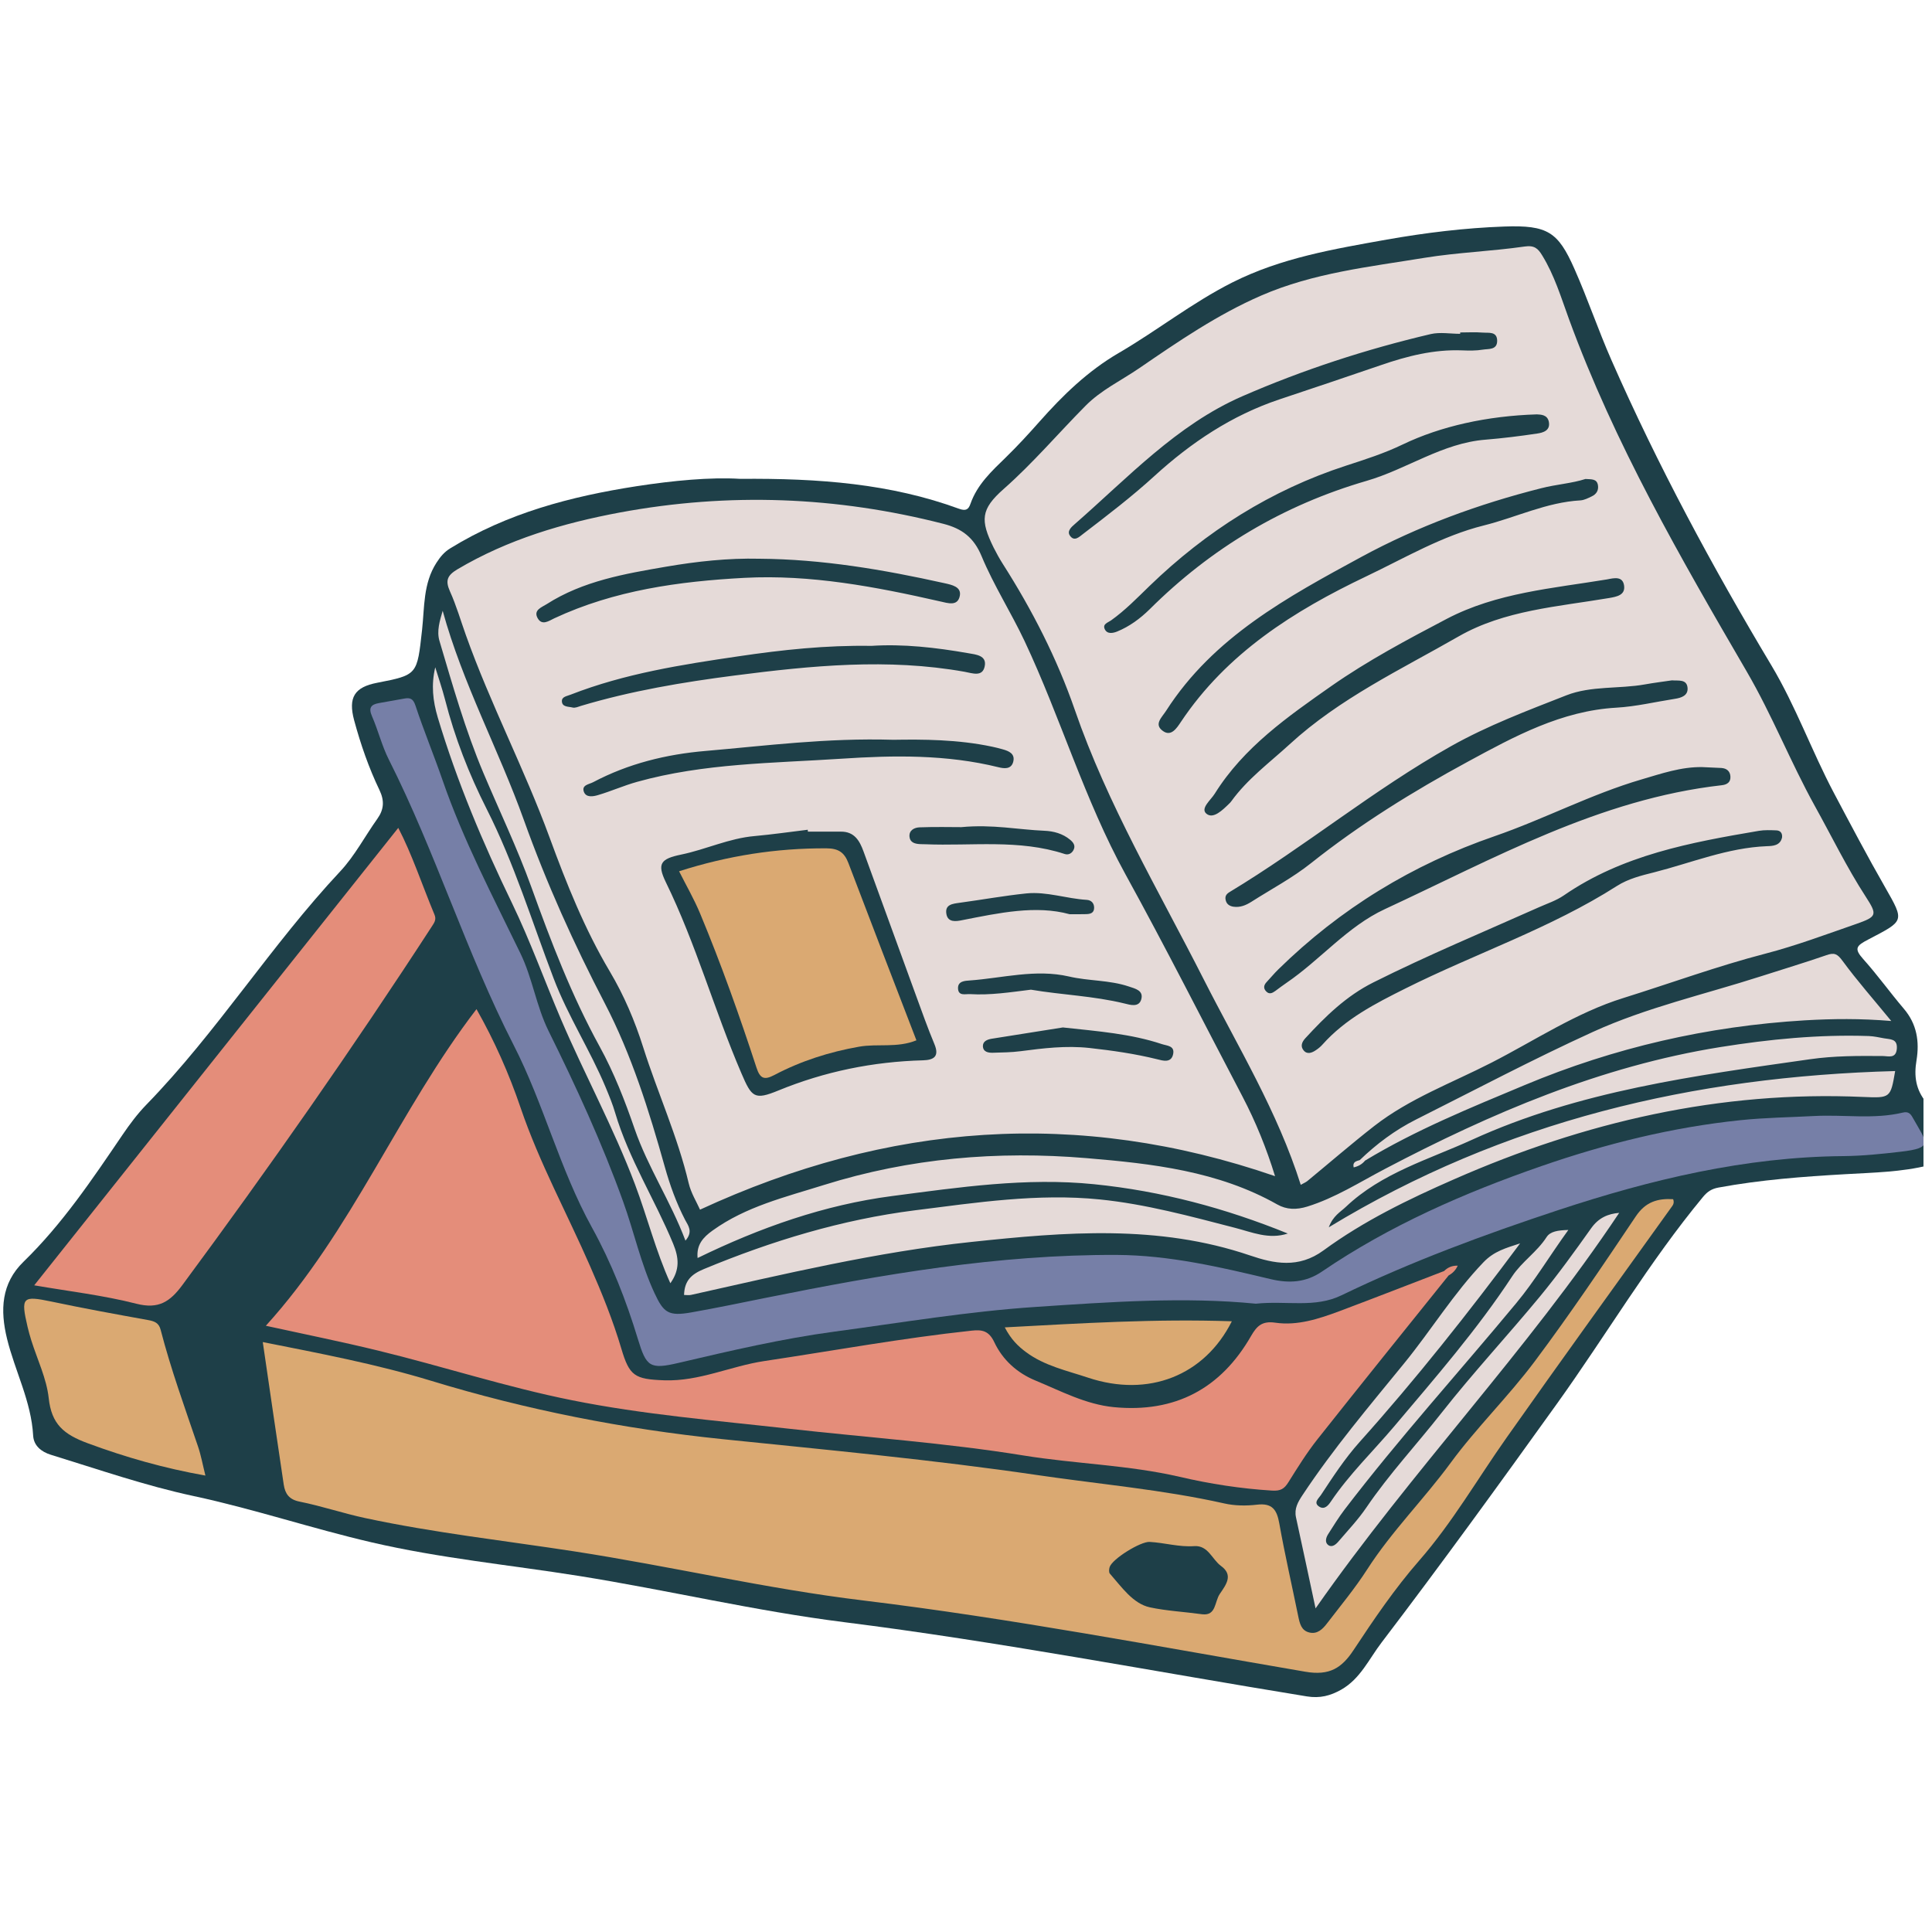 <svg xmlns="http://www.w3.org/2000/svg" xmlns:xlink="http://www.w3.org/1999/xlink" width="150" zoomAndPan="magnify" viewBox="0 0 112.5 112.5" height="150" preserveAspectRatio="xMidYMid meet"><defs><clipPath id="1072c55eda"><path d="M 0 13.066 L 112.004 13.066 L 112.004 98.934 L 0 98.934 Z M 0 13.066 " clip-rule="nonzero"></path></clipPath><clipPath id="c4907e0cee"><path d="M 21 40 L 112.004 40 L 112.004 80 L 21 80 Z M 21 40 " clip-rule="nonzero"></path></clipPath></defs><g clip-path="url(#1072c55eda)"><path fill="#1e3f48" d="M 112.305 67.855 C 110.723 68.25 109.102 68.277 107.488 68.371 C 105 68.512 102.516 68.699 100.062 69.152 C 99.664 69.227 99.418 69.391 99.164 69.699 C 96.023 73.492 93.527 77.742 90.664 81.734 C 87.309 86.41 83.934 91.07 80.445 95.648 C 79.715 96.605 79.215 97.754 78.102 98.387 C 77.473 98.742 76.863 98.906 76.098 98.781 C 67.113 97.32 58.176 95.594 49.141 94.457 C 43.957 93.805 38.863 92.59 33.707 91.766 C 29.68 91.125 25.605 90.734 21.633 89.809 C 18.164 89.004 14.766 87.863 11.285 87.117 C 8.441 86.508 5.723 85.559 2.961 84.711 C 2.391 84.535 1.961 84.172 1.93 83.59 C 1.82 81.602 0.875 79.848 0.41 77.957 C 0.004 76.293 0.066 74.734 1.371 73.469 C 3.637 71.266 5.379 68.664 7.141 66.07 C 7.555 65.461 8.008 64.855 8.52 64.328 C 12.641 60.094 15.777 55.043 19.816 50.734 C 20.656 49.836 21.246 48.699 21.969 47.684 C 22.355 47.141 22.398 46.641 22.098 46.008 C 21.473 44.707 21 43.34 20.621 41.941 C 20.266 40.617 20.637 40.012 21.961 39.758 C 24.328 39.297 24.285 39.293 24.578 36.668 C 24.723 35.352 24.637 33.977 25.414 32.77 C 25.645 32.414 25.871 32.141 26.223 31.926 C 29.555 29.875 33.242 28.906 37.066 28.312 C 39.203 27.984 41.348 27.777 43.098 27.883 C 47.711 27.844 51.863 28.168 55.844 29.625 C 56.254 29.773 56.398 29.66 56.512 29.332 C 56.906 28.207 57.75 27.43 58.574 26.629 C 59.25 25.969 59.891 25.273 60.516 24.566 C 61.883 23.023 63.332 21.609 65.148 20.551 C 67.387 19.246 69.418 17.629 71.754 16.449 C 74.613 15.008 77.684 14.5 80.762 13.949 C 83.02 13.551 85.297 13.273 87.586 13.191 C 90.125 13.098 90.727 13.512 91.672 15.641 C 92.449 17.391 93.062 19.215 93.832 20.965 C 96.531 27.105 99.707 32.996 103.148 38.746 C 104.57 41.125 105.496 43.734 106.789 46.176 C 107.766 48.02 108.734 49.859 109.773 51.672 C 110.918 53.676 110.891 53.605 108.789 54.707 C 108.105 55.066 107.938 55.223 108.492 55.844 C 109.324 56.77 110.051 57.789 110.859 58.738 C 111.621 59.629 111.777 60.648 111.598 61.742 C 111.445 62.652 111.547 63.445 112.168 64.195 C 112.656 64.789 113.016 65.496 113.242 66.242 C 113.504 67.098 113.18 67.637 112.305 67.855 Z M 112.305 67.855 " fill-opacity="1" fill-rule="nonzero"></path></g><g clip-path="url(#c4907e0cee)"><path fill="#767fa7" d="M 111.367 65.062 C 112.199 66.543 112.633 66.84 110.664 67.066 C 109.562 67.195 108.449 67.309 107.34 67.32 C 101.621 67.367 96.16 68.676 90.758 70.457 C 86.445 71.883 82.199 73.449 78.113 75.426 C 76.559 76.18 74.93 75.727 73.125 75.914 C 68.988 75.504 64.645 75.812 60.309 76.102 C 56.383 76.363 52.496 77.016 48.598 77.539 C 45.52 77.953 42.527 78.656 39.52 79.359 C 37.832 79.758 37.637 79.582 37.148 77.984 C 36.465 75.73 35.605 73.535 34.469 71.477 C 32.59 68.078 31.664 64.277 29.906 60.848 C 27.145 55.453 25.371 49.641 22.645 44.238 C 22.238 43.434 22.023 42.535 21.66 41.703 C 21.449 41.219 21.598 41.023 22.062 40.941 C 22.559 40.855 23.055 40.766 23.551 40.676 C 23.891 40.617 24.059 40.688 24.191 41.082 C 24.676 42.547 25.266 43.973 25.77 45.43 C 26.977 48.926 28.695 52.191 30.301 55.508 C 31.008 56.961 31.223 58.574 31.941 60.031 C 33.547 63.277 35.062 66.562 36.289 69.98 C 36.926 71.75 37.316 73.594 38.117 75.309 C 38.645 76.441 38.926 76.656 40.25 76.422 C 41.707 76.164 43.156 75.863 44.605 75.57 C 51.352 74.211 58.117 73.043 65.031 73.074 C 68.094 73.09 71.043 73.781 73.992 74.484 C 75.078 74.742 76.051 74.676 76.977 74.043 C 80.926 71.355 85.262 69.461 89.754 67.902 C 93.512 66.602 97.363 65.641 101.328 65.23 C 102.77 65.078 104.223 65.062 105.668 64.984 C 107.379 64.895 109.109 65.191 110.805 64.785 C 111.113 64.711 111.246 64.848 111.367 65.062 Z M 111.367 65.062 " fill-opacity="1" fill-rule="nonzero"></path></g><path fill="#e48d7a" d="M 7.949 75.918 C 6.008 75.422 4 75.191 1.992 74.844 C 9.113 65.898 16.156 57.047 23.191 48.207 C 23.992 49.742 24.578 51.531 25.301 53.262 C 25.41 53.523 25.312 53.695 25.176 53.902 C 20.543 61.035 15.672 67.996 10.617 74.832 C 9.902 75.797 9.238 76.246 7.949 75.918 Z M 84.09 74.012 C 82.059 74.793 80.027 75.586 77.988 76.352 C 76.789 76.797 75.547 77.207 74.262 77.02 C 73.492 76.906 73.184 77.215 72.855 77.785 C 71.086 80.871 68.418 82.281 64.859 81.938 C 63.223 81.777 61.785 81.004 60.293 80.387 C 59.219 79.945 58.383 79.18 57.902 78.164 C 57.582 77.48 57.18 77.418 56.574 77.484 C 52.527 77.918 48.527 78.652 44.504 79.254 C 42.551 79.547 40.715 80.445 38.684 80.375 C 36.949 80.312 36.652 80.125 36.176 78.516 C 35.688 76.875 35.047 75.289 34.359 73.723 C 33.016 70.648 31.406 67.707 30.316 64.508 C 29.645 62.531 28.785 60.59 27.746 58.762 C 23.227 64.645 20.512 71.656 15.48 77.199 C 17.742 77.695 19.883 78.125 22 78.641 C 25.777 79.559 29.48 80.77 33.301 81.535 C 37.461 82.371 41.68 82.715 45.887 83.188 C 50.461 83.703 55.059 84.016 59.609 84.754 C 62.625 85.242 65.707 85.305 68.695 85.996 C 70.469 86.41 72.25 86.684 74.07 86.797 C 74.57 86.828 74.781 86.695 75.02 86.316 C 75.555 85.461 76.09 84.598 76.715 83.809 C 79.242 80.617 81.801 77.445 84.352 74.27 C 84.582 74.141 84.762 73.969 84.883 73.699 C 84.559 73.691 84.305 73.797 84.09 74.012 Z M 84.09 74.012 " fill-opacity="1" fill-rule="nonzero"></path><path fill="#daa972" d="M 95.25 70.832 C 93.34 73.68 91.422 76.527 89.367 79.273 C 87.836 81.32 85.98 83.125 84.469 85.184 C 82.914 87.305 81.039 89.164 79.613 91.383 C 78.906 92.484 78.062 93.5 77.262 94.543 C 77.016 94.863 76.703 95.176 76.238 95.059 C 75.773 94.945 75.684 94.535 75.598 94.125 C 75.23 92.32 74.816 90.52 74.492 88.703 C 74.352 87.91 74.082 87.512 73.195 87.617 C 72.566 87.691 71.895 87.684 71.281 87.543 C 67.695 86.738 64.039 86.43 60.418 85.895 C 54.32 85 48.191 84.43 42.07 83.801 C 36.293 83.207 30.645 82.094 25.102 80.402 C 21.898 79.426 18.621 78.809 15.301 78.148 C 15.715 80.98 16.113 83.719 16.523 86.457 C 16.605 86.98 16.832 87.32 17.453 87.441 C 18.738 87.699 19.988 88.125 21.27 88.398 C 25.289 89.258 29.375 89.711 33.438 90.336 C 39.062 91.203 44.613 92.512 50.266 93.195 C 58.902 94.242 67.441 95.879 76.008 97.344 C 77.43 97.59 78.137 97.117 78.816 96.086 C 80.004 94.289 81.211 92.508 82.637 90.875 C 84.57 88.664 86.035 86.113 87.723 83.723 C 90.883 79.238 94.102 74.793 97.297 70.336 C 97.395 70.199 97.52 70.074 97.426 69.828 C 96.535 69.777 95.824 69.973 95.25 70.832 Z M 71.027 92.816 C 70.719 93.27 70.824 94.086 70.02 94 C 68.938 93.852 67.91 93.801 66.953 93.594 C 65.969 93.379 65.309 92.406 64.625 91.629 C 64.562 91.555 64.578 91.371 64.613 91.254 C 64.766 90.77 66.422 89.754 66.941 89.785 C 67.812 89.832 68.656 90.094 69.543 90.031 C 70.352 89.977 70.574 90.801 71.098 91.184 C 71.828 91.715 71.402 92.266 71.027 92.816 Z M 11.527 84.219 C 11.707 84.746 11.805 85.301 11.961 85.922 C 9.559 85.496 7.332 84.863 5.117 84.043 C 3.703 83.523 3 82.926 2.836 81.41 C 2.711 80.266 2.172 79.164 1.82 78.043 C 1.738 77.785 1.668 77.523 1.605 77.262 C 1.199 75.523 1.309 75.438 2.988 75.789 C 4.859 76.184 6.742 76.527 8.625 76.867 C 8.996 76.934 9.25 77.031 9.352 77.426 C 9.949 79.73 10.762 81.969 11.527 84.219 Z M 58.508 77.293 C 62.945 77.055 67.277 76.785 71.73 76.938 C 70.141 80.105 66.875 81.391 63.363 80.223 C 62.133 79.812 60.82 79.535 59.746 78.734 C 59.289 78.395 58.875 78 58.508 77.293 Z M 49.402 50.254 C 50.707 53.691 52.035 57.125 53.363 60.578 C 52.238 61.035 51.105 60.758 50.023 60.949 C 48.293 61.254 46.637 61.781 45.082 62.602 C 44.508 62.902 44.262 62.816 44.051 62.172 C 43.062 59.145 41.996 56.145 40.773 53.207 C 40.418 52.352 39.949 51.543 39.543 50.734 C 42.387 49.824 45.219 49.383 48.129 49.398 C 48.828 49.402 49.168 49.641 49.402 50.254 Z M 49.402 50.254 " fill-opacity="1" fill-rule="nonzero"></path><path fill="#e5dad8" d="M 27.125 36.973 C 28.555 40.988 30.539 44.773 32.004 48.773 C 32.988 51.457 34.047 54.109 35.512 56.574 C 36.34 57.969 36.965 59.445 37.453 60.984 C 38.293 63.637 39.461 66.18 40.102 68.898 C 40.238 69.473 40.57 70.004 40.762 70.438 C 51.695 65.387 62.766 64.531 74.246 68.488 C 73.75 66.879 73.125 65.332 72.348 63.848 C 70.082 59.535 67.887 55.18 65.535 50.91 C 63.145 46.562 61.762 41.793 59.66 37.328 C 58.871 35.656 57.867 34.09 57.16 32.391 C 56.707 31.297 56.016 30.781 54.941 30.504 C 48.711 28.906 42.438 28.668 36.109 29.84 C 32.781 30.461 29.574 31.41 26.633 33.152 C 26.047 33.504 25.918 33.801 26.199 34.43 C 26.57 35.25 26.82 36.121 27.125 36.973 Z M 53.75 61.742 C 50.836 61.82 48.031 62.391 45.324 63.5 C 43.926 64.074 43.773 63.902 43.168 62.488 C 41.594 58.824 40.527 54.961 38.77 51.367 C 38.246 50.289 38.473 50.008 39.664 49.762 C 41.105 49.465 42.453 48.812 43.941 48.684 C 44.977 48.59 46.004 48.441 47.035 48.316 C 47.039 48.352 47.039 48.391 47.043 48.426 C 47.68 48.426 48.316 48.43 48.957 48.426 C 49.75 48.418 50.055 48.953 50.285 49.586 C 51.305 52.387 52.32 55.184 53.344 57.984 C 53.688 58.926 54.023 59.871 54.41 60.797 C 54.707 61.508 54.391 61.723 53.75 61.742 Z M 68.312 61.379 C 68.203 61.922 67.699 61.758 67.398 61.684 C 66.09 61.359 64.773 61.172 63.434 61.023 C 62.066 60.875 60.75 61.039 59.426 61.211 C 58.887 61.281 58.355 61.285 57.816 61.301 C 57.535 61.309 57.238 61.25 57.234 60.906 C 57.234 60.637 57.484 60.531 57.73 60.488 C 59.188 60.258 60.641 60.027 61.891 59.828 C 63.98 60.055 65.855 60.199 67.652 60.797 C 67.953 60.898 68.414 60.887 68.312 61.379 Z M 65.723 57.441 C 66.105 57.57 66.605 57.672 66.453 58.199 C 66.316 58.672 65.809 58.516 65.484 58.434 C 63.68 57.992 61.828 57.934 60.031 57.629 C 58.832 57.777 57.664 57.961 56.484 57.887 C 56.223 57.871 55.801 58.02 55.785 57.551 C 55.77 57.121 56.207 57.113 56.449 57.094 C 58.379 56.957 60.293 56.41 62.254 56.863 C 63.395 57.129 64.594 57.062 65.723 57.441 Z M 63.711 52.859 C 63.711 53.18 63.469 53.227 63.223 53.23 C 62.984 53.238 62.75 53.234 62.281 53.234 C 60.312 52.695 58.172 53.16 56.023 53.582 C 55.68 53.652 55.199 53.73 55.109 53.227 C 55.008 52.66 55.48 52.625 55.895 52.566 C 57.188 52.391 58.477 52.156 59.773 52.023 C 60.957 51.906 62.098 52.328 63.273 52.398 C 63.539 52.414 63.711 52.582 63.711 52.859 Z M 60.812 48.375 C 61.344 48.395 61.883 48.539 62.312 48.898 C 62.492 49.047 62.652 49.242 62.504 49.508 C 62.395 49.707 62.199 49.797 61.992 49.727 C 59.328 48.855 56.578 49.273 53.867 49.16 C 53.766 49.156 53.664 49.16 53.562 49.152 C 53.277 49.137 52.996 49.059 52.961 48.734 C 52.918 48.34 53.25 48.188 53.543 48.176 C 54.449 48.141 55.363 48.164 55.98 48.164 C 57.797 47.992 59.297 48.312 60.812 48.375 Z M 58.375 43.629 C 58.754 43.734 59.129 43.891 58.996 44.375 C 58.871 44.812 58.457 44.754 58.141 44.676 C 55.125 43.93 52.043 43.977 48.992 44.18 C 45.012 44.441 40.988 44.441 37.098 45.527 C 36.324 45.742 35.586 46.074 34.812 46.301 C 34.547 46.379 34.129 46.457 34 46.109 C 33.852 45.707 34.305 45.672 34.539 45.547 C 36.586 44.465 38.797 43.922 41.09 43.727 C 44.605 43.426 48.113 42.961 52.027 43.078 C 53.711 43.051 55.766 43.051 57.793 43.484 C 57.988 43.527 58.184 43.574 58.375 43.629 Z M 57.34 38.793 C 57.215 39.434 56.633 39.203 56.164 39.117 C 51.695 38.32 47.254 38.758 42.797 39.332 C 39.762 39.723 36.758 40.227 33.824 41.105 C 33.664 41.156 33.484 41.238 33.34 41.199 C 33.105 41.137 32.73 41.184 32.719 40.832 C 32.711 40.566 33.008 40.539 33.23 40.449 C 36.383 39.219 39.691 38.703 43.012 38.215 C 45.547 37.84 48.082 37.566 50.742 37.609 C 52.578 37.488 54.484 37.703 56.379 38.035 C 56.828 38.113 57.469 38.164 57.34 38.793 Z M 31.832 35.18 C 33.953 33.824 36.391 33.41 38.797 32.996 C 40.582 32.691 42.395 32.492 44.215 32.535 C 47.867 32.559 51.438 33.168 54.988 33.957 C 55.43 34.055 55.988 34.168 55.891 34.691 C 55.766 35.324 55.203 35.121 54.727 35.016 C 50.98 34.164 47.199 33.445 43.344 33.648 C 39.547 33.852 35.785 34.367 32.277 36.004 C 31.965 36.152 31.559 36.453 31.305 35.992 C 31.047 35.523 31.543 35.363 31.832 35.18 Z M 109.711 60.461 C 110.059 60.527 110.492 60.473 110.453 61.055 C 110.41 61.664 109.961 61.496 109.629 61.492 C 108.211 61.48 106.801 61.477 105.391 61.68 C 98.684 62.637 91.953 63.52 85.711 66.371 C 83.195 67.52 80.457 68.293 78.371 70.273 C 78.047 70.582 77.625 70.793 77.375 71.465 C 87.598 65.254 98.621 62.688 110.355 62.367 C 110.086 63.93 110.086 63.945 108.488 63.875 C 100.148 63.504 92.273 65.328 84.664 68.672 C 81.996 69.84 79.402 71.102 77.07 72.809 C 75.613 73.879 74.176 73.578 72.789 73.105 C 67.445 71.289 62.035 71.738 56.582 72.316 C 51.047 72.898 45.652 74.195 40.238 75.402 C 40.113 75.43 39.977 75.406 39.832 75.406 C 39.859 74.594 40.227 74.211 40.992 73.895 C 44.949 72.254 49.016 71.016 53.27 70.477 C 56.848 70.027 60.438 69.477 64.047 69.844 C 66.711 70.113 69.316 70.824 71.914 71.496 C 72.902 71.75 73.887 72.191 74.988 71.828 C 71.363 70.355 67.625 69.352 63.711 68.957 C 59.75 68.555 55.844 69.137 51.949 69.645 C 48.004 70.16 44.266 71.477 40.621 73.254 C 40.543 72.477 40.953 72.043 41.484 71.66 C 43.438 70.25 45.73 69.707 47.98 69 C 52.98 67.434 58.09 67.004 63.27 67.438 C 67.094 67.758 70.926 68.188 74.371 70.133 C 74.918 70.445 75.496 70.453 76.125 70.258 C 77.746 69.754 79.16 68.844 80.645 68.066 C 86.828 64.82 93.211 62.09 100.16 60.973 C 103.02 60.516 105.906 60.23 108.816 60.328 C 109.113 60.34 109.414 60.406 109.711 60.461 Z M 76.91 87.066 C 76.781 87.258 76.457 87.508 76.828 87.738 C 77.133 87.926 77.352 87.648 77.492 87.441 C 78.57 85.84 79.961 84.504 81.199 83.039 C 83.586 80.211 86.02 77.418 88.059 74.312 C 88.609 73.477 89.5 72.902 90.055 72.039 C 90.27 71.703 90.715 71.637 91.324 71.621 C 90.227 73.137 89.371 74.582 88.293 75.879 C 84.965 79.895 81.457 83.762 78.289 87.91 C 77.945 88.363 77.645 88.852 77.336 89.336 C 77.203 89.543 77.133 89.828 77.355 89.977 C 77.578 90.125 77.805 89.922 77.957 89.738 C 78.504 89.098 79.09 88.48 79.562 87.785 C 80.887 85.832 82.504 84.105 83.957 82.25 C 85.785 79.926 87.805 77.754 89.688 75.473 C 90.734 74.203 91.703 72.859 92.656 71.516 C 93.09 70.906 93.645 70.676 94.285 70.625 C 88.941 78.645 82.23 85.613 76.605 93.656 C 76.195 91.742 75.836 90.047 75.465 88.355 C 75.355 87.844 75.578 87.465 75.848 87.055 C 77.637 84.355 79.727 81.883 81.77 79.379 C 83.344 77.449 84.645 75.312 86.383 73.5 C 87.004 72.852 87.695 72.672 88.516 72.402 C 85.516 76.43 82.461 80.297 79.168 83.969 C 78.309 84.93 77.613 86 76.91 87.066 Z M 25.59 37.32 C 25.418 36.742 25.609 36.148 25.777 35.566 C 26.945 39.812 29.043 43.664 30.508 47.758 C 31.824 51.43 33.414 54.957 35.219 58.426 C 36.773 61.414 37.797 64.684 38.711 67.945 C 39.012 69.02 39.383 70.047 39.895 71.035 C 40.059 71.352 40.379 71.707 39.914 72.242 C 39.051 69.953 37.727 67.973 36.953 65.734 C 36.387 64.09 35.754 62.465 34.918 60.941 C 33.285 57.973 32.082 54.824 30.938 51.648 C 30.121 49.387 29.082 47.219 28.148 45.008 C 27.094 42.508 26.359 39.91 25.59 37.32 Z M 25.492 41.781 C 25.203 40.805 25.102 39.891 25.344 38.855 C 25.535 39.48 25.75 40.102 25.914 40.734 C 26.48 42.949 27.309 45.074 28.336 47.102 C 29.945 50.277 30.977 53.668 32.238 56.973 C 33.078 59.18 34.363 61.148 35.266 63.312 C 35.469 63.801 35.676 64.301 35.82 64.797 C 36.617 67.484 38.133 69.848 39.195 72.414 C 39.535 73.234 39.598 73.934 39.035 74.723 C 38.18 72.84 37.691 70.859 36.977 68.969 C 35.73 65.668 34.043 62.574 32.66 59.34 C 31.703 57.094 30.879 54.797 29.816 52.594 C 28.121 49.094 26.613 45.52 25.492 41.781 Z M 110.129 59.453 C 108.336 59.301 106.719 59.32 105.09 59.414 C 99.434 59.754 94.012 60.996 88.773 63.188 C 85.605 64.512 82.434 65.801 79.488 67.582 C 79.316 67.793 79.09 67.918 78.824 67.977 C 78.746 67.656 78.977 67.613 79.18 67.551 C 80.156 66.609 81.234 65.805 82.445 65.195 C 85.875 63.473 89.27 61.676 92.758 60.086 C 95.879 58.664 99.25 57.906 102.508 56.859 C 103.789 56.445 105.078 56.062 106.348 55.621 C 106.805 55.457 106.988 55.535 107.289 55.949 C 108.141 57.109 109.098 58.195 110.129 59.453 Z M 108.637 52.207 C 107.539 50.512 106.656 48.695 105.676 46.93 C 104.258 44.367 103.191 41.641 101.711 39.102 C 97.852 32.473 94.012 25.828 91.363 18.586 C 90.902 17.324 90.516 16.031 89.801 14.871 C 89.562 14.477 89.352 14.27 88.777 14.355 C 86.844 14.633 84.879 14.699 82.953 15.012 C 79.738 15.539 76.484 15.887 73.438 17.211 C 70.879 18.324 68.613 19.883 66.336 21.441 C 65.281 22.164 64.113 22.711 63.199 23.641 C 61.613 25.242 60.152 26.965 58.449 28.469 C 57.098 29.656 57.078 30.297 57.855 31.879 C 58.02 32.207 58.199 32.531 58.398 32.844 C 60.105 35.52 61.551 38.348 62.582 41.324 C 64.492 46.859 67.477 51.871 70.102 57.047 C 72.09 60.961 74.391 64.719 75.742 68.992 C 75.898 68.902 76.023 68.855 76.121 68.777 C 77.422 67.707 78.695 66.602 80.023 65.566 C 82.086 63.961 84.543 63.059 86.84 61.883 C 89.383 60.582 91.789 58.965 94.531 58.113 C 97.293 57.25 100.008 56.254 102.812 55.527 C 104.598 55.062 106.332 54.41 108.078 53.805 C 109.305 53.375 109.328 53.277 108.637 52.207 Z M 62.305 31.195 C 62.113 30.93 62.383 30.691 62.586 30.516 C 65.676 27.82 68.512 24.742 72.34 23.074 C 75.871 21.535 79.551 20.336 83.312 19.453 C 83.855 19.328 84.453 19.438 85.027 19.438 C 85.027 19.41 85.027 19.387 85.027 19.359 C 85.465 19.359 85.906 19.332 86.344 19.367 C 86.68 19.395 87.176 19.281 87.18 19.844 C 87.18 20.391 86.672 20.305 86.348 20.359 C 85.949 20.426 85.539 20.418 85.133 20.402 C 83.492 20.34 81.938 20.734 80.398 21.266 C 78.434 21.941 76.457 22.602 74.484 23.262 C 71.723 24.188 69.359 25.77 67.23 27.711 C 65.91 28.918 64.492 30 63.074 31.086 C 62.848 31.258 62.562 31.559 62.305 31.195 Z M 65.043 36.777 C 64.824 36.863 64.473 36.949 64.328 36.633 C 64.195 36.336 64.504 36.258 64.691 36.129 C 65.516 35.543 66.219 34.816 66.945 34.113 C 70.23 30.938 74.008 28.539 78.375 27.117 C 79.496 26.754 80.609 26.398 81.676 25.883 C 83.898 24.816 86.598 24.219 89.488 24.129 C 89.723 24.141 90.105 24.145 90.188 24.559 C 90.289 25.07 89.859 25.195 89.504 25.246 C 88.508 25.395 87.504 25.52 86.5 25.602 C 83.98 25.801 81.926 27.32 79.578 28 C 74.73 29.41 70.527 31.914 66.949 35.473 C 66.398 36.016 65.766 36.484 65.043 36.777 Z M 68.754 42.051 C 68.52 42.402 68.195 42.906 67.723 42.57 C 67.168 42.18 67.652 41.781 67.906 41.383 C 70.66 37.09 74.977 34.762 79.27 32.43 C 82.578 30.637 86.105 29.348 89.758 28.426 C 90.629 28.203 91.543 28.145 92.32 27.891 C 92.68 27.914 92.98 27.875 93.047 28.246 C 93.098 28.551 92.961 28.773 92.691 28.902 C 92.48 29.004 92.254 29.121 92.031 29.137 C 90.055 29.246 88.281 30.129 86.398 30.598 C 83.973 31.203 81.809 32.488 79.57 33.555 C 75.34 35.57 71.43 38.035 68.754 42.051 Z M 70.25 47.383 C 69.879 47.074 70.504 46.59 70.738 46.211 C 72.426 43.508 75 41.719 77.523 39.949 C 79.641 38.469 81.945 37.242 84.238 36.039 C 87.148 34.512 90.406 34.262 93.582 33.738 C 93.992 33.656 94.488 33.539 94.57 34.094 C 94.652 34.656 94.145 34.746 93.691 34.824 C 90.711 35.328 87.602 35.531 84.941 37.055 C 81.566 38.992 78.008 40.664 75.09 43.344 C 73.922 44.414 72.641 45.355 71.703 46.652 C 71.664 46.707 71.617 46.758 71.566 46.805 C 71.188 47.172 70.648 47.711 70.25 47.383 Z M 71.82 52.797 C 71.598 52.762 71.434 52.652 71.379 52.441 C 71.32 52.234 71.371 52.082 71.59 51.949 C 76 49.289 79.984 45.984 84.48 43.457 C 86.633 42.246 88.93 41.383 91.211 40.488 C 92.656 39.922 94.27 40.125 95.789 39.852 C 96.316 39.758 96.852 39.691 97.355 39.617 C 97.738 39.648 98.219 39.535 98.266 40.051 C 98.305 40.504 97.906 40.637 97.516 40.695 C 96.387 40.871 95.266 41.141 94.129 41.207 C 90.926 41.387 88.18 42.883 85.488 44.344 C 82.297 46.074 79.199 47.988 76.34 50.262 C 75.266 51.117 74.031 51.77 72.867 52.512 C 72.551 52.711 72.215 52.855 71.82 52.797 Z M 74.914 57.23 C 74.691 57.383 74.477 57.543 74.262 57.703 C 74.086 57.832 73.906 57.918 73.727 57.727 C 73.555 57.547 73.59 57.367 73.746 57.195 C 73.977 56.949 74.191 56.688 74.43 56.453 C 78.043 52.91 82.246 50.34 87.039 48.688 C 89.922 47.691 92.641 46.25 95.582 45.387 C 96.746 45.047 97.887 44.648 99.121 44.668 C 99.488 44.684 99.859 44.699 100.23 44.719 C 100.543 44.738 100.746 44.906 100.762 45.219 C 100.781 45.543 100.574 45.688 100.262 45.723 C 93.133 46.527 86.98 50 80.641 52.938 C 78.457 53.949 76.891 55.883 74.914 57.23 Z M 103.77 48.758 C 103.668 49.254 103.203 49.262 102.887 49.273 C 100.602 49.363 98.504 50.238 96.328 50.793 C 95.578 50.98 94.816 51.168 94.16 51.586 C 90.281 54.062 85.91 55.52 81.824 57.566 C 80.066 58.445 78.344 59.328 77.012 60.82 C 76.902 60.945 76.77 61.055 76.629 61.148 C 76.395 61.309 76.113 61.418 75.906 61.16 C 75.723 60.934 75.789 60.695 76.012 60.453 C 77.18 59.184 78.391 57.996 79.969 57.207 C 83.125 55.625 86.383 54.27 89.605 52.832 C 90.098 52.613 90.621 52.441 91.059 52.141 C 94.484 49.781 98.445 49.055 102.422 48.379 C 102.75 48.324 103.094 48.34 103.43 48.352 C 103.668 48.359 103.793 48.508 103.77 48.758 Z M 103.77 48.758 " fill-opacity="1" fill-rule="nonzero"></path></svg>